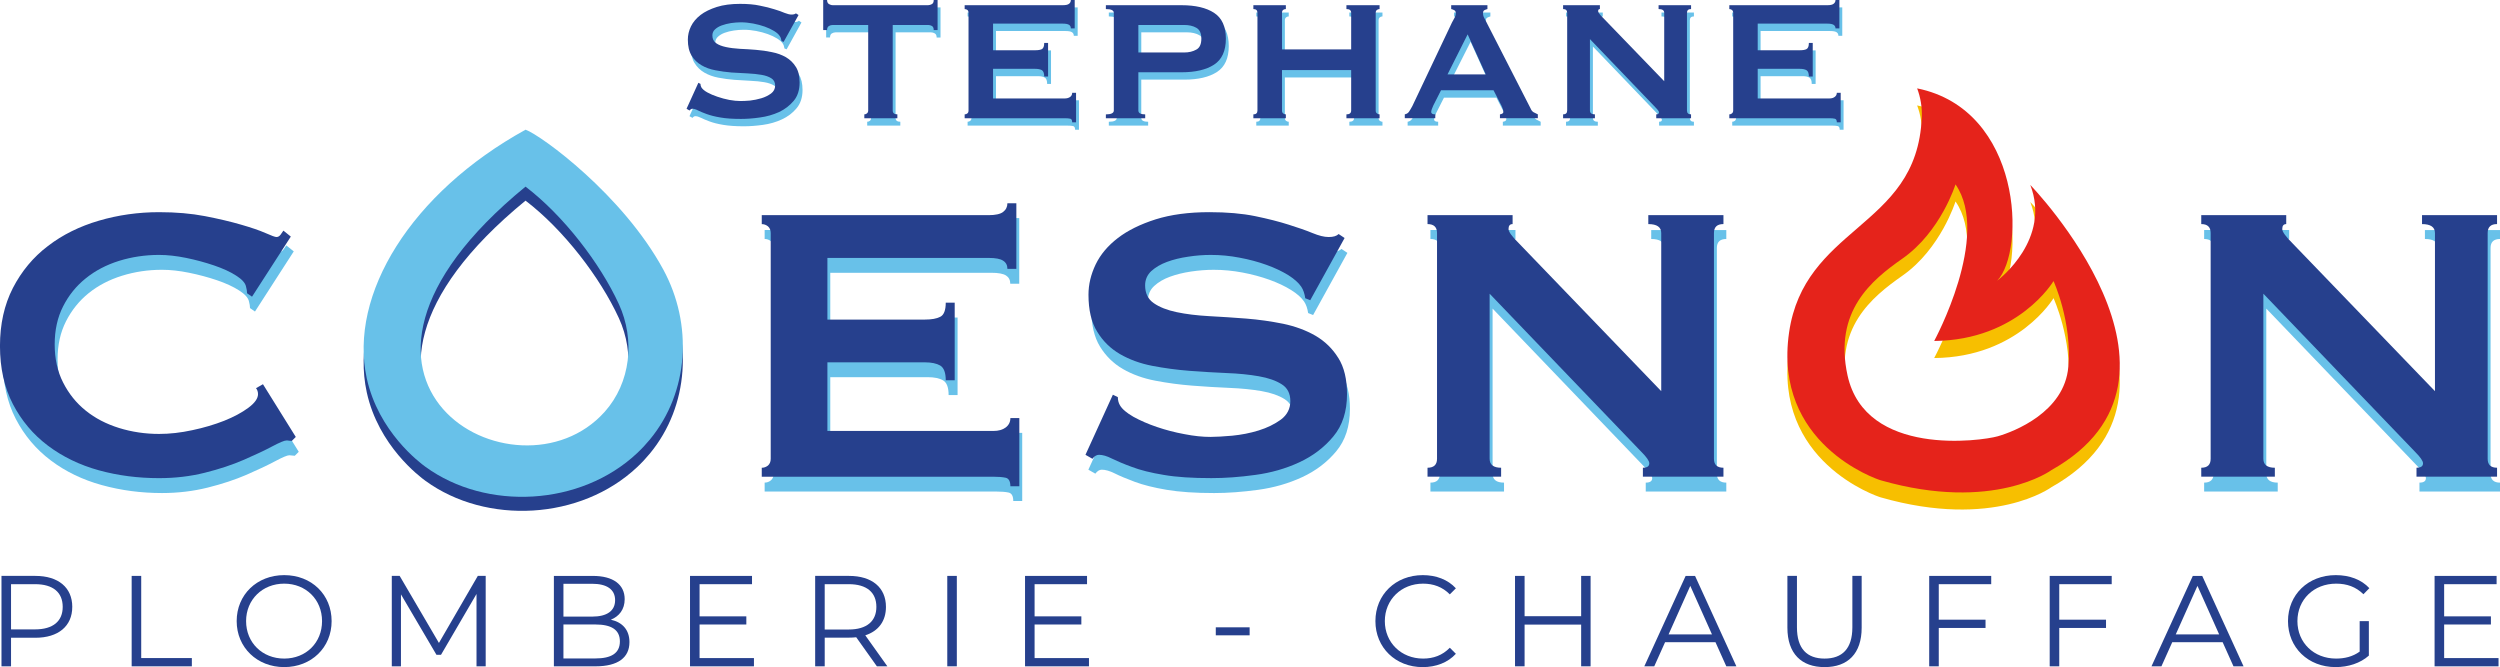 <?xml version="1.0" encoding="UTF-8"?>
<svg id="Calque_1" data-name="Calque 1" xmlns="http://www.w3.org/2000/svg" viewBox="0 0 1873.77 500">
  <defs>
    <style>
      .cls-1 {
        fill: #68c1e9;
      }

      .cls-2 {
        fill: #e5231b;
      }

      .cls-3 {
        fill: #26408d;
      }

      .cls-4 {
        fill: #f7bf00;
      }
    </style>
  </defs>
  <g>
    <g>
      <path class="cls-1" d="M525.6,67.57l1.61.81c0,.97.22,1.83.65,2.58.75,1.29,2.23,2.55,4.43,3.79,2.2,1.24,4.73,2.34,7.57,3.3,2.84.97,5.82,1.75,8.94,2.33,3.11.59,5.91.89,8.38.89,1.83,0,4.19-.13,7.09-.4s5.74-.83,8.54-1.69c2.79-.86,5.21-2.04,7.25-3.55,2.04-1.5,3.06-3.49,3.06-5.96s-.94-4.3-2.82-5.48c-1.88-1.18-4.35-2.04-7.41-2.58-3.06-.54-6.55-.89-10.47-1.05-3.92-.16-7.92-.4-12-.72-4.09-.33-8.08-.86-12-1.62-3.92-.75-7.41-2.01-10.47-3.78-3.06-1.77-5.53-4.19-7.41-7.25-1.88-3.06-2.82-7.06-2.82-12,0-3.33.78-6.6,2.33-9.82,1.56-3.23,3.95-6.07,7.17-8.54,3.23-2.46,7.31-4.48,12.25-6.04,4.94-1.55,10.74-2.33,17.4-2.33,5.69,0,10.63.43,14.82,1.29,4.19.86,7.81,1.77,10.88,2.74,3.06.97,5.64,1.88,7.73,2.74,2.09.86,3.84,1.29,5.23,1.29,1.51,0,2.58-.32,3.23-.97l1.94,1.28-11.12,20.14-1.61-.64c-.22-1.51-.65-2.74-1.29-3.71-.86-1.29-2.28-2.55-4.27-3.79-1.99-1.23-4.33-2.33-7.01-3.3-2.69-.97-5.59-1.74-8.7-2.33-3.12-.59-6.23-.89-9.35-.89-2.37,0-4.81.19-7.33.56-2.52.38-4.81.94-6.85,1.69s-3.73,1.75-5.07,2.98c-1.35,1.24-2.01,2.77-2.01,4.59,0,2.58.94,4.51,2.82,5.8,1.88,1.28,4.35,2.26,7.42,2.9,3.06.65,6.55,1.08,10.47,1.28,3.92.22,7.92.49,12,.81,4.08.32,8.08.89,12,1.69,3.92.8,7.41,2.09,10.47,3.87,3.06,1.77,5.53,4.16,7.42,7.17,1.88,3.01,2.82,6.93,2.82,11.76,0,5.59-1.48,10.15-4.43,13.7s-6.63,6.34-11.03,8.38c-4.41,2.04-9.16,3.41-14.26,4.11-5.1.7-9.85,1.05-14.25,1.05-6.13,0-11.25-.35-15.39-1.05-4.14-.69-7.57-1.55-10.31-2.58-2.74-1.02-4.91-1.94-6.52-2.74-1.62-.81-3.01-1.21-4.19-1.21-.76,0-1.45.43-2.1,1.29l-2.26-1.29,8.86-19.49Z"/>
      <path class="cls-1" d="M671.25,88.36c0,1.94,1.18,2.9,3.54,2.9v2.9h-24.81v-2.9c.75,0,1.42-.24,2.01-.72.59-.48.89-1.21.89-2.18V24.24h-26.58c-.97,0-1.91.27-2.82.8-.91.54-1.37,1.56-1.37,3.06h-2.9V5.55h2.9c0,1.51.46,2.52,1.37,3.06.91.53,1.85.8,2.82.8h71.53c.97,0,1.91-.27,2.82-.8.91-.54,1.37-1.56,1.37-3.06h2.9v22.56h-2.9c0-1.51-.46-2.52-1.37-3.06-.91-.53-1.85-.8-2.82-.8h-26.58v64.12Z"/>
      <path class="cls-1" d="M804.82,26.81c0-1.18-.46-2.07-1.37-2.66-.91-.59-2.5-.89-4.75-.89h-52.2v19.98h31.58c2.15,0,3.81-.29,4.99-.88,1.19-.59,1.77-2.12,1.77-4.59h2.9v25.13h-2.9c0-2.47-.59-4.05-1.77-4.75-1.18-.7-2.84-1.05-4.99-1.05h-31.58v22.24h53.81c1.62,0,2.93-.38,3.95-1.13,1.02-.75,1.53-1.77,1.53-3.06h2.9v22.07h-2.9c0-1.62-.51-2.53-1.53-2.74-1.02-.22-2.33-.32-3.95-.32h-75.08v-2.9c.75,0,1.42-.24,2.01-.72.59-.48.89-1.21.89-2.18V15.21c0-.97-.3-1.69-.89-2.18-.59-.48-1.26-.72-2.01-.72v-2.9h73.47c2.26,0,3.84-.35,4.75-1.04s1.37-1.64,1.37-2.82h2.9v21.27h-2.9Z"/>
      <path class="cls-1" d="M831.07,94.16v-2.9c3.97,0,5.96-.97,5.96-2.9V15.21c0-1.93-1.99-2.9-5.96-2.9v-2.9h56.71c10.31,0,18.42,1.91,24.33,5.72,5.91,3.81,8.86,10.28,8.86,19.42s-2.95,15.6-8.86,19.41c-5.91,3.82-14.02,5.72-24.33,5.72h-32.39v28.68c0,1.94,1.72,2.9,5.16,2.9v2.9h-29.48ZM889.72,44.86c3.55,0,6.58-.7,9.1-2.1,2.52-1.4,3.79-4.13,3.79-8.21s-1.26-6.82-3.79-8.22c-2.52-1.4-5.55-2.09-9.1-2.09h-34.32v20.62h34.32Z"/>
      <path class="cls-1" d="M1014.9,15.21c0-1.93-1.19-2.9-3.55-2.9v-2.9h24.82v2.9c-.76,0-1.43.24-2.01.72-.6.49-.89,1.21-.89,2.18v73.15c0,.97.29,1.69.89,2.18.59.48,1.26.72,2.01.72v2.9h-24.82v-2.9c2.36,0,3.55-.97,3.55-2.9v-30.29h-51.88v30.29c0,.97.29,1.69.89,2.18.59.48,1.26.72,2.01.72v2.9h-24.33v-2.9c2.04,0,3.06-.97,3.06-2.9V15.21c0-1.93-1.02-2.9-3.06-2.9v-2.9h24.33v2.9c-.75,0-1.43.24-2.01.72-.59.49-.89,1.21-.89,2.18v27.39h51.88V15.21Z"/>
      <path class="cls-1" d="M1055.03,91.26c1.4-.22,2.5-.91,3.29-2.09.81-1.18,1.58-2.52,2.34-4.03l29.81-62.67c.74-1.4,1.42-2.69,2.01-3.87.59-1.18.88-2.2.88-3.06,0-1.08-.38-1.83-1.12-2.26-.76-.43-1.56-.75-2.42-.97v-2.9h27.23v2.9c-.76.22-1.5.51-2.26.89-.76.38-1.12,1.16-1.12,2.34,0,.86.18,1.71.56,2.58s.94,1.99,1.7,3.38l33.51,65.57c.53,1.19,1.26,2.05,2.17,2.58.91.54,1.96,1.08,3.14,1.61v2.9h-28.35v-2.9c.43,0,.97-.16,1.62-.48.64-.33.97-.81.97-1.45,0-1.07-.43-2.46-1.29-4.19l-6.13-11.93h-39.31l-5.8,11.44c-1.07,2.26-1.6,3.87-1.6,4.83,0,1.19,1.02,1.77,3.06,1.77v2.9h-22.88v-2.9ZM1115.76,61.29l-13.53-29.97-15.15,29.97h28.68Z"/>
      <path class="cls-1" d="M1173.76,91.26c2.03,0,3.06-.97,3.06-2.9V15.21c0-1.93-1.03-2.9-3.06-2.9v-2.9h27.54v2.9c-.86,0-1.29.54-1.29,1.61,0,.87,1.08,2.37,3.23,4.52l46.24,48.01V15.21c0-1.93-1.4-2.9-4.19-2.9v-2.9h24.32v2.9c-2.05,0-3.06.97-3.06,2.9v73.15c0,1.94,1.02,2.9,3.06,2.9v2.9h-26.1v-2.9c1.4,0,2.09-.48,2.09-1.45,0-.75-.86-1.99-2.57-3.71l-49.14-51.23v53.49c0,1.94,1.23,2.9,3.7,2.9v2.9h-23.84v-2.9Z"/>
      <path class="cls-1" d="M1377.89,26.81c0-1.18-.46-2.07-1.37-2.66-.91-.59-2.5-.89-4.75-.89h-52.2v19.98h31.58c2.15,0,3.81-.29,4.99-.88,1.19-.59,1.77-2.12,1.77-4.59h2.91v25.13h-2.91c0-2.47-.59-4.05-1.77-4.75-1.19-.7-2.84-1.05-4.99-1.05h-31.58v22.24h53.82c1.6,0,2.93-.38,3.94-1.13,1.02-.75,1.53-1.77,1.53-3.06h2.9v22.07h-2.9c0-1.62-.51-2.53-1.53-2.74-1.02-.22-2.34-.32-3.94-.32h-75.08v-2.9c.74,0,1.43-.24,2.01-.72.59-.48.88-1.21.88-2.18V15.21c0-.97-.29-1.69-.88-2.18-.59-.48-1.27-.72-2.01-.72v-2.9h73.47c2.26,0,3.84-.35,4.75-1.04.91-.7,1.37-1.64,1.37-2.82h2.9v21.27h-2.9Z"/>
    </g>
    <path class="cls-1" d="M220.92,341.6c-.75,0-1.44-.06-2.05-.19-.62-.12-1.31-.19-2.05-.19-1.49,0-5.03,1.5-10.62,4.47-5.59,2.98-12.67,6.34-21.24,10.07-8.57,3.72-18.33,6.96-29.25,9.69-10.94,2.73-22.36,4.09-34.29,4.09-15.65,0-30.69-1.98-45.1-5.96-14.41-3.97-27.15-10.12-38.2-18.45-11.06-8.32-19.82-18.69-26.27-31.11-6.47-12.42-9.69-26.96-9.69-43.61s3.22-30.87,9.69-43.42c6.46-12.54,15.22-23.04,26.27-31.49,11.05-8.44,23.79-14.78,38.2-19.01,14.41-4.22,29.44-6.33,45.1-6.33,12.67,0,24.16.99,34.47,2.98,10.3,2,19.31,4.1,27.02,6.34,7.7,2.23,13.79,4.35,18.26,6.33,4.47,1.99,7.2,2.98,8.2,2.98,1.24,0,2.29-.62,3.17-1.87.87-1.24,1.55-2.23,2.05-2.98l5.59,4.47-29.07,45.09-3.73-2.6c0-.74-.06-1.5-.19-2.24-.13-.74-.32-1.61-.56-2.6-.5-2.73-2.98-5.53-7.45-8.39s-10-5.4-16.58-7.64c-6.59-2.23-13.55-4.1-20.87-5.59-7.33-1.49-14.11-2.23-20.31-2.23-10.44,0-20.44,1.49-30,4.47-9.57,2.98-17.89,7.33-24.97,13.04-7.08,5.72-12.73,12.74-16.96,21.06-4.23,8.32-6.34,17.83-6.34,28.51s2.11,20.19,6.34,28.51c4.22,8.33,9.88,15.34,16.96,21.06s15.4,10.06,24.97,13.04c9.56,2.98,19.56,4.47,30,4.47,7.95,0,16.27-.93,24.97-2.79,8.69-1.87,16.64-4.22,23.85-7.08,7.2-2.86,13.23-6.08,18.08-9.69,4.84-3.6,7.27-7.01,7.27-10.25,0-1.74-.5-3.23-1.49-4.47l5.22-2.98,24.6,39.51-2.98,2.98Z"/>
    <path class="cls-1" d="M757.21,212.65c0-2.73-1.06-4.78-3.17-6.15-2.11-1.36-5.77-2.05-10.99-2.05h-120.75v46.21h73.05c4.97,0,8.82-.68,11.55-2.05,2.73-1.37,4.1-4.91,4.1-10.63h6.71v58.14h-6.71c0-5.72-1.37-9.37-4.1-11-2.74-1.61-6.58-2.42-11.55-2.42h-73.05v51.43h124.48c3.73,0,6.77-.87,9.13-2.61,2.36-1.73,3.54-4.1,3.54-7.08h6.71v51.06h-6.71c0-3.73-1.18-5.84-3.54-6.34-2.36-.5-5.4-.74-9.13-.74h-173.67v-6.7c1.73,0,3.29-.56,4.66-1.68,1.36-1.12,2.05-2.79,2.05-5.03v-169.2c0-2.23-.69-3.91-2.05-5.03-1.37-1.12-2.92-1.67-4.66-1.67v-6.71h169.95c5.22,0,8.88-.8,10.99-2.42s3.17-3.79,3.17-6.53h6.71v49.2h-6.71Z"/>
    <path class="cls-1" d="M836.22,306.94l3.73,1.86c0,2.24.49,4.23,1.49,5.97,1.73,2.98,5.16,5.9,10.25,8.76,5.09,2.86,10.93,5.4,17.51,7.63,6.58,2.24,13.47,4.04,20.68,5.4,7.2,1.37,13.66,2.05,19.38,2.05,4.22,0,9.69-.31,16.4-.93,6.71-.62,13.29-1.92,19.75-3.91,6.46-1.99,12.05-4.72,16.77-8.2,4.72-3.48,7.08-8.07,7.08-13.79s-2.18-9.93-6.52-12.67c-4.35-2.73-10.06-4.72-17.14-5.96-7.08-1.24-15.16-2.05-24.22-2.42-9.07-.38-18.33-.94-27.77-1.68-9.45-.74-18.7-1.98-27.77-3.73-9.07-1.73-17.15-4.66-24.23-8.75-7.08-4.1-12.8-9.7-17.14-16.77-4.35-7.08-6.52-16.34-6.52-27.77,0-7.7,1.8-15.28,5.4-22.73,3.6-7.46,9.13-14.03,16.59-19.75,7.45-5.71,16.89-10.37,28.32-13.98,11.42-3.6,24.84-5.4,40.25-5.4,13.17,0,24.6.99,34.29,2.98,9.69,2,18.08,4.1,25.16,6.34,7.08,2.23,13.04,4.35,17.89,6.33,4.84,1.99,8.88,2.98,12.12,2.98,3.48,0,5.96-.74,7.45-2.24l4.47,2.98-25.71,46.59-3.73-1.49c-.5-3.48-1.49-6.34-2.98-8.57-1.99-2.98-5.28-5.9-9.88-8.76s-10-5.4-16.21-7.64c-6.21-2.23-12.92-4.04-20.12-5.4-7.21-1.36-14.41-2.05-21.61-2.05-5.47,0-11.12.44-16.96,1.3-5.84.87-11.12,2.18-15.84,3.91s-8.63,4.04-11.74,6.89c-3.11,2.86-4.66,6.4-4.66,10.62,0,5.97,2.18,10.44,6.52,13.42,4.34,2.98,10.07,5.22,17.15,6.71,7.08,1.49,15.15,2.48,24.22,2.98,9.07.5,18.32,1.12,27.77,1.87,9.44.74,18.69,2.05,27.77,3.91,9.07,1.86,17.14,4.84,24.23,8.95,7.08,4.09,12.79,9.62,17.14,16.58,4.34,6.96,6.53,16.03,6.53,27.21,0,12.92-3.42,23.48-10.26,31.68-6.83,8.2-15.34,14.66-25.53,19.38-10.19,4.72-21.19,7.89-32.98,9.5-11.8,1.61-22.8,2.42-32.98,2.42-14.16,0-26.03-.81-35.59-2.42-9.57-1.61-17.51-3.6-23.85-5.96-6.34-2.36-11.37-4.47-15.09-6.34-3.73-1.86-6.96-2.79-9.69-2.79-1.74,0-3.36.99-4.85,2.98l-5.22-2.98,20.5-45.1Z"/>
    <path class="cls-1" d="M1072.12,361.73c4.72,0,7.08-2.24,7.08-6.71v-169.2c0-4.47-2.37-6.7-7.08-6.7v-6.71h63.73v6.71c-1.99,0-2.98,1.25-2.98,3.72,0,2,2.48,5.47,7.46,10.44l106.96,111.05v-118.51c0-4.47-3.24-6.7-9.69-6.7v-6.71h56.28v6.71c-4.72,0-7.08,2.23-7.08,6.7v169.2c0,4.47,2.36,6.71,7.08,6.71v6.7h-60.38v-6.7c3.23,0,4.84-1.12,4.84-3.36,0-1.73-1.99-4.59-5.96-8.57l-113.67-118.51v123.73c0,4.47,2.86,6.71,8.57,6.71v6.7h-55.16v-6.7Z"/>
    <path class="cls-1" d="M1652.02,361.73c4.72,0,7.08-2.24,7.08-6.71v-169.2c0-4.47-2.37-6.7-7.08-6.7v-6.71h63.73v6.71c-1.99,0-2.98,1.25-2.98,3.72,0,2,2.48,5.47,7.46,10.44l106.96,111.05v-118.51c0-4.47-3.24-6.7-9.69-6.7v-6.71h56.28v6.71c-4.72,0-7.08,2.23-7.08,6.7v169.2c0,4.47,2.36,6.71,7.08,6.71v6.7h-60.38v-6.7c3.23,0,4.84-1.12,4.84-3.36,0-1.73-1.99-4.59-5.96-8.57l-113.67-118.51v123.73c0,4.47,2.86,6.71,8.57,6.71v6.7h-55.16v-6.7Z"/>
    <g>
      <path class="cls-3" d="M596.47,50.11c-1.82-2.98-4.31-5.38-7.37-7.21-3.06-1.74-6.54-3.06-10.52-3.81-3.89-.83-7.87-1.41-12.01-1.74-4.06-.33-8.03-.58-12.01-.75-3.89-.25-7.37-.66-10.44-1.33-3.06-.66-5.55-1.57-7.37-2.9-1.9-1.33-2.82-3.23-2.82-5.8,0-1.82.66-3.4,1.99-4.55,1.32-1.24,2.98-2.24,5.05-2.98,2.07-.75,4.31-1.33,6.87-1.74,2.48-.33,4.97-.58,7.29-.58,3.15,0,6.21.33,9.36.91,3.15.58,6.05,1.41,8.7,2.32,2.73.99,5.05,2.07,7.04,3.31,1.99,1.24,3.4,2.48,4.22,3.81.66.91,1.08,2.15,1.32,3.73l1.57.58,11.18-20.13-1.99-1.24c-.66.58-1.74.91-3.23.91-1.41,0-3.15-.41-5.22-1.24-2.07-.91-4.64-1.82-7.7-2.73-3.06-.99-6.71-1.9-10.93-2.73-4.14-.91-9.11-1.32-14.82-1.32-6.63,0-12.42.75-17.39,2.32-4.89,1.57-9.03,3.56-12.26,6.05-3.15,2.48-5.55,5.3-7.12,8.53s-2.32,6.54-2.32,9.86c0,4.97.91,8.94,2.82,12.01,1.82,3.06,4.31,5.47,7.37,7.21,3.06,1.82,6.54,3.06,10.52,3.81,3.89.75,7.87,1.32,12.01,1.66,4.06.25,8.03.5,12.01.66,3.89.17,7.37.58,10.43,1.08,3.06.5,5.55,1.41,7.37,2.57,1.91,1.16,2.9,2.98,2.9,5.47s-1.08,4.47-3.06,5.96c-2.07,1.49-4.47,2.73-7.29,3.56-2.82.83-5.63,1.41-8.53,1.74-2.9.25-5.3.33-7.12.33-2.4,0-5.22-.25-8.36-.83-3.06-.58-6.05-1.41-8.94-2.4-2.82-.91-5.38-2.07-7.54-3.23-2.24-1.24-3.73-2.57-4.47-3.81-.41-.75-.66-1.66-.66-2.57l-1.57-.83-8.86,19.46,2.24,1.32c.66-.83,1.32-1.32,2.15-1.32,1.16,0,2.57.41,4.14,1.24,1.66.83,3.81,1.74,6.54,2.73s6.21,1.91,10.27,2.57c4.14.75,9.28,1.08,15.4,1.08,4.39,0,9.19-.33,14.25-1.08,5.13-.66,9.86-2.07,14.33-4.06,4.39-2.07,8.03-4.89,11.02-8.45,2.9-3.48,4.39-8.03,4.39-13.67,0-4.8-.91-8.78-2.82-11.76Z"/>
      <path class="cls-3" d="M699.83,0c0,1.49-.41,2.48-1.32,3.06-.91.5-1.91.83-2.82.83h-71.56c-.99,0-1.9-.33-2.82-.83-.91-.58-1.41-1.57-1.41-3.06h-2.9v22.53h2.9c0-1.49.5-2.48,1.41-3.06.91-.5,1.82-.75,2.82-.75h26.59v64.1c0,.99-.33,1.66-.91,2.15s-1.24.75-1.99.75v2.9h24.76v-2.9c-2.32,0-3.48-.99-3.48-2.9V18.72h26.59c.91,0,1.9.25,2.82.75.91.58,1.32,1.57,1.32,3.06h2.9V0h-2.9Z"/>
      <path class="cls-3" d="M803.6,69.57c0,1.33-.5,2.32-1.49,3.06-1.08.75-2.4,1.16-3.98,1.16h-53.83v-22.2h31.55c2.15,0,3.81.33,5.05.99,1.16.75,1.74,2.32,1.74,4.8h2.9v-25.18h-2.9c0,2.48-.58,3.98-1.74,4.64-1.24.58-2.9.83-5.05.83h-31.55v-19.96h52.18c2.32,0,3.89.33,4.8.91.91.58,1.32,1.49,1.32,2.65h2.9V0h-2.9c0,1.16-.41,2.15-1.32,2.82-.91.75-2.48,1.08-4.8,1.08h-73.46v2.9c.75,0,1.49.25,2.07.66.58.5.83,1.24.83,2.24v73.13c0,.99-.25,1.66-.83,2.15s-1.32.75-2.07.75v2.9h75.12c1.57,0,2.9.08,3.98.33.99.17,1.49,1.08,1.49,2.73h2.9v-22.11h-2.9Z"/>
      <path class="cls-3" d="M909.94,9.61c-5.88-3.81-14-5.71-24.35-5.71h-56.73v2.9c3.98,0,5.96.91,5.96,2.9v73.13c0,1.91-1.99,2.9-5.96,2.9v2.9h29.48v-2.9c-3.4,0-5.13-.99-5.13-2.9v-28.66h32.38c10.35,0,18.47-1.9,24.35-5.71s8.86-10.35,8.86-19.46-2.98-15.57-8.86-19.38ZM896.61,37.19c-2.48,1.41-5.55,2.15-9.03,2.15h-34.37v-20.62h34.37c3.48,0,6.54.66,9.03,2.07,2.57,1.41,3.81,4.14,3.81,8.2s-1.24,6.87-3.81,8.2Z"/>
      <path class="cls-3" d="M1032.01,7.45c.58-.41,1.24-.66,1.99-.66v-2.9h-24.85v2.9c2.4,0,3.56.91,3.56,2.9v27.33h-51.85V9.69c0-.99.25-1.74.83-2.24.58-.41,1.33-.66,2.07-.66v-2.9h-24.35v2.9c2.07,0,3.06.91,3.06,2.9v73.13c0,1.91-.99,2.9-3.06,2.9v2.9h24.35v-2.9c-.75,0-1.49-.25-2.07-.75s-.83-1.16-.83-2.15v-30.31h51.85v30.31c0,1.91-1.16,2.9-3.56,2.9v2.9h24.85v-2.9c-.75,0-1.41-.25-1.99-.75-.66-.5-.91-1.16-.91-2.15V9.69c0-.99.25-1.74.91-2.24Z"/>
      <path class="cls-3" d="M1149.45,84.14c-.91-.58-1.66-1.41-2.15-2.65l-33.54-65.51c-.75-1.41-1.32-2.57-1.74-3.4-.33-.91-.5-1.74-.5-2.57,0-1.24.33-1.99,1.08-2.4.75-.33,1.49-.66,2.24-.83v-2.9h-27.16v2.9c.83.17,1.66.5,2.4.91.75.5,1.08,1.24,1.08,2.32,0,.83-.25,1.82-.83,3.06-.58,1.16-1.33,2.4-2.07,3.81l-29.73,62.69c-.83,1.49-1.57,2.82-2.4,4.06-.75,1.16-1.91,1.82-3.23,2.07v2.9h22.86v-2.9c-2.07,0-3.06-.58-3.06-1.74,0-.99.5-2.65,1.57-4.89l5.8-11.43h39.34l6.13,11.93c.83,1.74,1.24,3.15,1.24,4.22,0,.58-.25,1.08-.91,1.41-.66.33-1.24.5-1.66.5v2.9h28.41v-2.9c-1.24-.58-2.24-1.08-3.15-1.57ZM1084.94,55.74l15.07-29.98,13.58,29.98h-28.66Z"/>
      <path class="cls-3" d="M1267.47,6.79v-2.9h-24.35v2.9c2.82,0,4.22.91,4.22,2.9v51.18l-46.3-47.95c-2.15-2.15-3.23-3.64-3.23-4.56,0-1.08.41-1.57,1.32-1.57v-2.9h-27.58v2.9c2.07,0,3.06.91,3.06,2.9v73.13c0,1.91-.99,2.9-3.06,2.9v2.9h23.85v-2.9c-2.48,0-3.73-.99-3.73-2.9V29.32l49.19,51.27c1.66,1.66,2.57,2.9,2.57,3.64,0,.99-.75,1.49-2.07,1.49v2.9h26.09v-2.9c-2.07,0-3.06-.99-3.06-2.9V9.69c0-1.99.99-2.9,3.06-2.9Z"/>
      <path class="cls-3" d="M1376.71,69.57c0,1.33-.58,2.32-1.57,3.06-.99.75-2.32,1.16-3.89,1.16h-53.83v-22.2h31.55c2.15,0,3.81.33,4.97.99,1.24.75,1.82,2.32,1.82,4.8h2.9v-25.18h-2.9c0,2.48-.58,3.98-1.82,4.64-1.16.58-2.82.83-4.97.83h-31.55v-19.96h52.18c2.24,0,3.81.33,4.72.91.91.58,1.41,1.49,1.41,2.65h2.9V0h-2.9c0,1.16-.5,2.15-1.41,2.82-.91.75-2.48,1.08-4.72,1.08h-73.46v2.9c.75,0,1.41.25,1.99.66.58.5.91,1.24.91,2.24v73.13c0,.99-.33,1.66-.91,2.15s-1.24.75-1.99.75v2.9h75.12c1.57,0,2.9.08,3.89.33.99.17,1.57,1.08,1.57,2.73h2.9v-22.11h-2.9Z"/>
    </g>
    <path class="cls-3" d="M197.11,287.96l-5.22,2.98c.99,1.24,1.49,2.73,1.49,4.47,0,3.23-2.4,6.63-7.29,10.27-4.8,3.56-10.85,6.79-18.06,9.69-7.21,2.82-15.16,5.22-23.85,7.04-8.7,1.9-16.98,2.82-24.93,2.82-10.44,0-20.46-1.49-30.06-4.47-9.52-2.98-17.89-7.29-24.93-13-7.12-5.71-12.75-12.75-16.98-21.12-4.22-8.28-6.29-17.81-6.29-28.49s2.07-20.21,6.29-28.49c4.22-8.36,9.86-15.32,16.98-21.04,7.04-5.71,15.4-10.1,24.93-13.09,9.61-2.98,19.63-4.47,30.06-4.47,6.21,0,12.92.75,20.29,2.24,7.29,1.49,14.25,3.4,20.87,5.63,6.54,2.24,12.09,4.72,16.56,7.62,4.47,2.82,6.96,5.63,7.45,8.36.25.99.41,1.91.58,2.65.08.75.17,1.49.17,2.24l3.73,2.57,29.07-45.05-5.55-4.47c-.5.75-1.24,1.74-2.07,2.98-.91,1.24-1.91,1.82-3.15,1.82-.99,0-3.73-.99-8.2-2.98-4.47-1.99-10.6-4.06-18.3-6.29-7.7-2.24-16.73-4.39-27-6.38-10.35-1.99-21.78-2.98-34.45-2.98-15.65,0-30.73,2.15-45.14,6.38s-27.17,10.52-38.18,18.97c-11.1,8.45-19.79,18.97-26.25,31.47-6.46,12.59-9.69,27.08-9.69,43.48s3.23,31.14,9.69,43.56c6.46,12.42,15.16,22.78,26.25,31.14,11.01,8.28,23.77,14.49,38.18,18.47,14.41,3.98,29.48,5.88,45.14,5.88,11.93,0,23.36-1.32,34.29-4.06,10.93-2.73,20.62-5.96,29.24-9.69,8.53-3.73,15.65-7.04,21.2-10.02,5.63-2.98,9.19-4.47,10.68-4.47.75,0,1.41,0,1.99.17.66.08,1.33.17,2.07.17l2.98-2.98-24.6-39.51Z"/>
    <g>
      <path class="cls-3" d="M487.12,339.9c29.49-35.75,32.15-86.49,10.09-127.24-30.28-55.93-91.34-100.58-103.24-104.93h-.08c-85.65,47.19-132.74,123.48-118.99,186.37,8.76,40.05,39.67,63.17,44.08,66.36,45.56,33.06,116.17,29.54,158.55-10.32,3.52-3.31,6.71-6.74,9.59-10.24ZM453.16,319.22c-65.42,73.16-237.81-22.64-59.27-168.84,28.45,21.69,55.94,57.51,69.97,88.07,12.26,26.72,8.9,58.86-10.69,80.77Z"/>
      <path class="cls-1" d="M487.12,329.39c29.49-35.75,32.15-86.49,10.09-127.24-30.28-55.93-91.34-100.58-103.24-104.93h-.08c-85.65,47.19-132.74,123.48-118.99,186.37,8.76,40.05,39.67,63.17,44.08,66.36,45.56,33.06,116.17,29.54,158.55-10.32,3.52-3.31,6.71-6.74,9.59-10.24ZM453.16,308.72c-65.42,73.16-237.81-22.64-59.27-168.84,28.45,21.69,55.94,57.51,69.97,88.07,12.26,26.72,8.9,58.86-10.69,80.77Z"/>
    </g>
    <path class="cls-3" d="M757.3,313.31c0,2.98-1.24,5.38-3.56,7.12-2.4,1.74-5.38,2.57-9.11,2.57h-124.48v-51.43h73.05c4.97,0,8.78.83,11.51,2.4,2.73,1.66,4.14,5.3,4.14,11.02h6.71v-58.14h-6.71c0,5.71-1.41,9.28-4.14,10.6-2.73,1.41-6.54,2.07-11.51,2.07h-73.05v-46.21h120.75c5.22,0,8.86.66,10.93,2.07,2.15,1.32,3.23,3.4,3.23,6.13h6.71v-49.19h-6.71c0,2.73-1.08,4.89-3.23,6.54-2.07,1.57-5.71,2.4-10.93,2.4h-169.95v6.71c1.74,0,3.23.58,4.64,1.66,1.32,1.16,2.07,2.82,2.07,5.05v169.2c0,2.24-.75,3.89-2.07,5.05-1.41,1.08-2.9,1.66-4.64,1.66v6.71h173.67c3.73,0,6.71.25,9.11.75,2.32.5,3.56,2.65,3.56,6.38h6.71v-51.1h-6.71Z"/>
    <path class="cls-3" d="M1003.03,268.25c-4.31-6.96-10.02-12.51-17.14-16.65-7.04-4.06-15.16-7.04-24.18-8.94-9.11-1.82-18.3-3.15-27.74-3.89-9.52-.75-18.72-1.32-27.83-1.82-9.03-.5-17.14-1.49-24.18-2.98-7.12-1.49-12.84-3.73-17.14-6.71-4.39-2.98-6.54-7.45-6.54-13.42,0-4.22,1.57-7.79,4.64-10.68,3.15-2.82,7.04-5.13,11.76-6.87,4.72-1.74,10.02-3.06,15.82-3.89,5.88-.91,11.51-1.33,16.98-1.33,7.21,0,14.41.66,21.62,2.07,7.21,1.33,13.91,3.15,20.13,5.38s11.59,4.8,16.23,7.62c4.55,2.9,7.87,5.8,9.86,8.78,1.49,2.24,2.48,5.13,2.98,8.61l3.73,1.49,25.76-46.63-4.47-2.98c-1.49,1.49-3.98,2.24-7.45,2.24s-7.29-.99-12.17-2.98c-4.8-1.99-10.77-4.06-17.89-6.29-7.04-2.24-15.4-4.39-25.09-6.38-9.69-1.99-21.12-2.98-34.29-2.98-15.49,0-28.9,1.82-40.25,5.38-11.43,3.64-20.87,8.28-28.32,14-7.45,5.71-13,12.26-16.65,19.79-3.56,7.45-5.38,14.99-5.38,22.69,0,11.43,2.15,20.7,6.54,27.74,4.31,7.12,10.02,12.67,17.14,16.81,7.04,4.06,15.16,7.04,24.18,8.78,9.11,1.74,18.3,2.98,27.83,3.73,9.44.75,18.63,1.24,27.74,1.66,9.03.33,17.14,1.16,24.18,2.4,7.12,1.24,12.84,3.23,17.14,5.96,4.39,2.73,6.54,6.96,6.54,12.67s-2.4,10.35-7.04,13.83c-4.8,3.48-10.35,6.21-16.81,8.2-6.46,1.99-13,3.23-19.71,3.89-6.71.58-12.26.91-16.4.91-5.8,0-12.26-.66-19.38-2.07-7.29-1.33-14.16-3.15-20.7-5.38-6.63-2.24-12.42-4.8-17.56-7.62-5.05-2.9-8.53-5.8-10.19-8.78-.99-1.74-1.49-3.73-1.49-5.96l-3.73-1.82-20.54,45.05,5.22,2.98c1.49-1.99,3.15-2.98,4.89-2.98,2.73,0,5.96.91,9.69,2.82,3.73,1.82,8.7,3.98,15.07,6.29,6.29,2.4,14.24,4.39,23.85,5.96,9.52,1.66,21.45,2.4,35.61,2.4,10.1,0,21.12-.75,32.96-2.4,11.76-1.57,22.78-4.72,32.96-9.44,10.19-4.72,18.72-11.18,25.51-19.38,6.87-8.2,10.27-18.8,10.27-31.72,0-11.18-2.15-20.21-6.54-27.17Z"/>
    <path class="cls-3" d="M1291.74,167.96v-6.71h-56.32v6.71c6.46,0,9.69,2.24,9.69,6.71v118.51l-106.92-111.06c-5.05-4.97-7.54-8.45-7.54-10.44,0-2.48.99-3.73,3.06-3.73v-6.71h-63.77v6.71c4.72,0,7.12,2.24,7.12,6.71v169.2c0,4.47-2.4,6.71-7.12,6.71v6.71h55.16v-6.71c-5.71,0-8.61-2.24-8.61-6.71v-123.73l113.71,118.51c3.98,3.98,5.96,6.87,5.96,8.61,0,2.24-1.66,3.31-4.8,3.31v6.71h60.38v-6.71c-4.8,0-7.12-2.24-7.12-6.71v-169.2c0-4.47,2.32-6.71,7.12-6.71Z"/>
    <path class="cls-3" d="M1871.56,167.96v-6.71h-56.23v6.71c6.46,0,9.69,2.24,9.69,6.71v118.51l-107-111.06c-4.97-4.97-7.45-8.45-7.45-10.44,0-2.48.99-3.73,2.98-3.73v-6.71h-63.69v6.71c4.72,0,7.04,2.24,7.04,6.71v169.2c0,4.47-2.32,6.71-7.04,6.71v6.71h55.16v-6.71c-5.71,0-8.61-2.24-8.61-6.71v-123.73l113.71,118.51c3.98,3.98,5.96,6.87,5.96,8.61,0,2.24-1.66,3.31-4.89,3.31v6.71h60.38v-6.71c-4.72,0-7.04-2.24-7.04-6.71v-169.2c0-4.47,2.32-6.71,7.04-6.71Z"/>
    <g>
      <path class="cls-4" d="M1521.73,151.42c15.57,40.42-22.86,70.31-24.85,71.8,21.53-22.36,18.8-128.21-59.96-144.19,2.57,6.87,3.81,14.25,3.48,21.62-1.82,43.07-24.6,62.69-48.53,83.4-22.28,19.21-45.3,39.01-50.93,77.85-12.17,83.81,65.68,110.07,68.74,110.9,84.72,24.27,127.96-7.7,127.96-7.7,123.73-69.57-15.9-213.67-15.9-213.67ZM1550.22,287.82c-2.9,33.87-40.75,48.53-53,52.01-12.26,3.48-98.97,15.74-112.47-45.63-10.52-48.2,18.14-71.47,41.08-87.54,28.82-20.13,39.84-55.66,39.84-55.66,26.83,38.59-15.98,117.36-15.98,117.36,63.11-.58,89.45-44.89,89.45-44.89,0,0,14,30.39,11.1,64.35Z"/>
      <path class="cls-2" d="M1521.73,138.62c15.57,40.42-22.86,70.31-24.85,71.8,21.53-22.36,18.8-128.21-59.96-144.19,2.57,6.87,3.81,14.25,3.48,21.62-1.82,43.07-24.6,62.69-48.53,83.4-22.28,19.21-45.3,39.01-50.93,77.85-12.17,83.81,65.68,110.07,68.74,110.9,84.72,24.27,127.96-7.7,127.96-7.7,123.73-69.57-15.9-213.67-15.9-213.67ZM1550.22,275.02c-2.9,33.87-40.75,48.53-53,52.01-12.26,3.48-98.97,15.74-112.47-45.63-10.52-48.2,18.14-71.47,41.08-87.54,28.82-20.13,39.84-55.66,39.84-55.66,26.83,38.59-15.98,117.36-15.98,117.36,63.11-.58,89.45-44.89,89.45-44.89,0,0,14,30.39,11.1,64.35Z"/>
    </g>
  </g>
  <g>
    <path class="cls-3" d="M54.16,454.88c0,14.42-10.46,23.13-27.69,23.13H8.27v21.4H1.11v-67.77h25.37c17.23,0,27.69,8.71,27.69,23.24ZM47,454.88c0-10.85-7.16-17.04-20.72-17.04H8.27v33.89h18.01c13.55,0,20.72-6.2,20.72-16.84Z"/>
    <path class="cls-3" d="M98.68,431.64h7.16v61.58h37.95v6.2h-45.11v-67.77Z"/>
    <path class="cls-3" d="M177.39,465.53c0-19.75,15.1-34.47,35.63-34.47s35.53,14.63,35.53,34.47-15.2,34.47-35.53,34.47-35.63-14.72-35.63-34.47ZM241.38,465.53c0-16.17-12.1-28.08-28.37-28.08s-28.56,11.91-28.56,28.08,12.2,28.08,28.56,28.08,28.37-11.91,28.37-28.08Z"/>
    <path class="cls-3" d="M364.03,431.64v67.77h-6.88v-54.22l-26.62,45.6h-3.39l-26.62-45.31v53.93h-6.87v-67.77h5.9l29.43,50.25,29.14-50.25h5.91Z"/>
    <path class="cls-3" d="M471.77,481.31c0,11.52-8.52,18.11-25.46,18.11h-31.17v-67.77h29.24c15.1,0,23.82,6.39,23.82,17.43,0,7.74-4.16,12.87-10.36,15.39,8.71,1.93,13.94,7.65,13.94,16.84ZM422.3,437.55v24.6h21.59c10.85,0,17.14-4.17,17.14-12.3s-6.29-12.3-17.14-12.3h-21.59ZM464.61,480.73c0-8.81-6.49-12.68-18.4-12.68h-23.91v25.46h23.91c11.91,0,18.4-3.88,18.4-12.78Z"/>
    <path class="cls-3" d="M565.09,493.22v6.2h-47.92v-67.77h46.47v6.2h-39.31v24.11h35.05v6.1h-35.05v25.17h40.76Z"/>
    <path class="cls-3" d="M657.24,499.42l-15.49-21.79c-1.74.2-3.49.29-5.42.29h-18.2v21.49h-7.16v-67.77h25.37c17.23,0,27.69,8.71,27.69,23.24,0,10.65-5.62,18.1-15.49,21.3l16.56,23.24h-7.85ZM656.85,454.88c0-10.85-7.16-17.04-20.72-17.04h-18.01v33.98h18.01c13.55,0,20.72-6.29,20.72-16.94Z"/>
    <path class="cls-3" d="M709.99,431.64h7.16v67.77h-7.16v-67.77Z"/>
    <path class="cls-3" d="M816.19,493.22v6.2h-47.92v-67.77h46.47v6.2h-39.31v24.11h35.05v6.1h-35.05v25.17h40.76Z"/>
    <path class="cls-3" d="M911.24,470.18h25.37v6h-25.37v-6Z"/>
    <path class="cls-3" d="M1030.88,465.53c0-19.84,15.1-34.47,35.53-34.47,9.87,0,18.79,3.3,24.78,9.88l-4.55,4.55c-5.52-5.61-12.3-8.04-20.04-8.04-16.36,0-28.66,12.01-28.66,28.08s12.3,28.08,28.66,28.08c7.74,0,14.52-2.42,20.04-8.13l4.55,4.55c-6,6.58-14.91,9.98-24.88,9.98-20.33,0-35.43-14.63-35.43-34.47Z"/>
    <path class="cls-3" d="M1192.16,431.64v67.77h-7.07v-31.27h-42.4v31.27h-7.17v-67.77h7.17v30.21h42.4v-30.21h7.07Z"/>
    <path class="cls-3" d="M1285.76,481.31h-37.76l-8.13,18.11h-7.45l30.98-67.77h7.06l30.98,67.77h-7.55l-8.13-18.11ZM1283.15,475.5l-16.27-36.4-16.27,36.4h32.54Z"/>
    <path class="cls-3" d="M1339.67,470.47v-38.83h7.16v38.54c0,16.07,7.55,23.43,20.72,23.43s20.81-7.36,20.81-23.43v-38.54h6.97v38.83c0,19.46-10.45,29.53-27.78,29.53s-27.88-10.07-27.88-29.53Z"/>
    <path class="cls-3" d="M1453.12,437.84v26.62h35.05v6.2h-35.05v28.76h-7.17v-67.77h46.48v6.2h-39.31Z"/>
    <path class="cls-3" d="M1543.43,437.84v26.62h35.05v6.2h-35.05v28.76h-7.17v-67.77h46.48v6.2h-39.31Z"/>
    <path class="cls-3" d="M1665.89,481.31h-37.76l-8.13,18.11h-7.45l30.98-67.77h7.06l30.98,67.77h-7.55l-8.13-18.11ZM1663.28,475.5l-16.27-36.4-16.27,36.4h32.54Z"/>
    <path class="cls-3" d="M1768.6,465.53h6.88v25.85c-6.39,5.71-15.49,8.62-24.88,8.62-20.63,0-35.73-14.63-35.73-34.47s15.1-34.47,35.82-34.47c10.26,0,19.17,3.3,25.17,9.78l-4.45,4.55c-5.71-5.62-12.49-7.94-20.43-7.94-16.75,0-29.05,11.91-29.05,28.08s12.3,28.08,28.95,28.08c6.48,0,12.49-1.45,17.71-5.23v-22.85Z"/>
    <path class="cls-3" d="M1872.67,493.22v6.2h-47.93v-67.77h46.48v6.2h-39.31v24.11h35.05v6.1h-35.05v25.17h40.76Z"/>
  </g>
</svg>